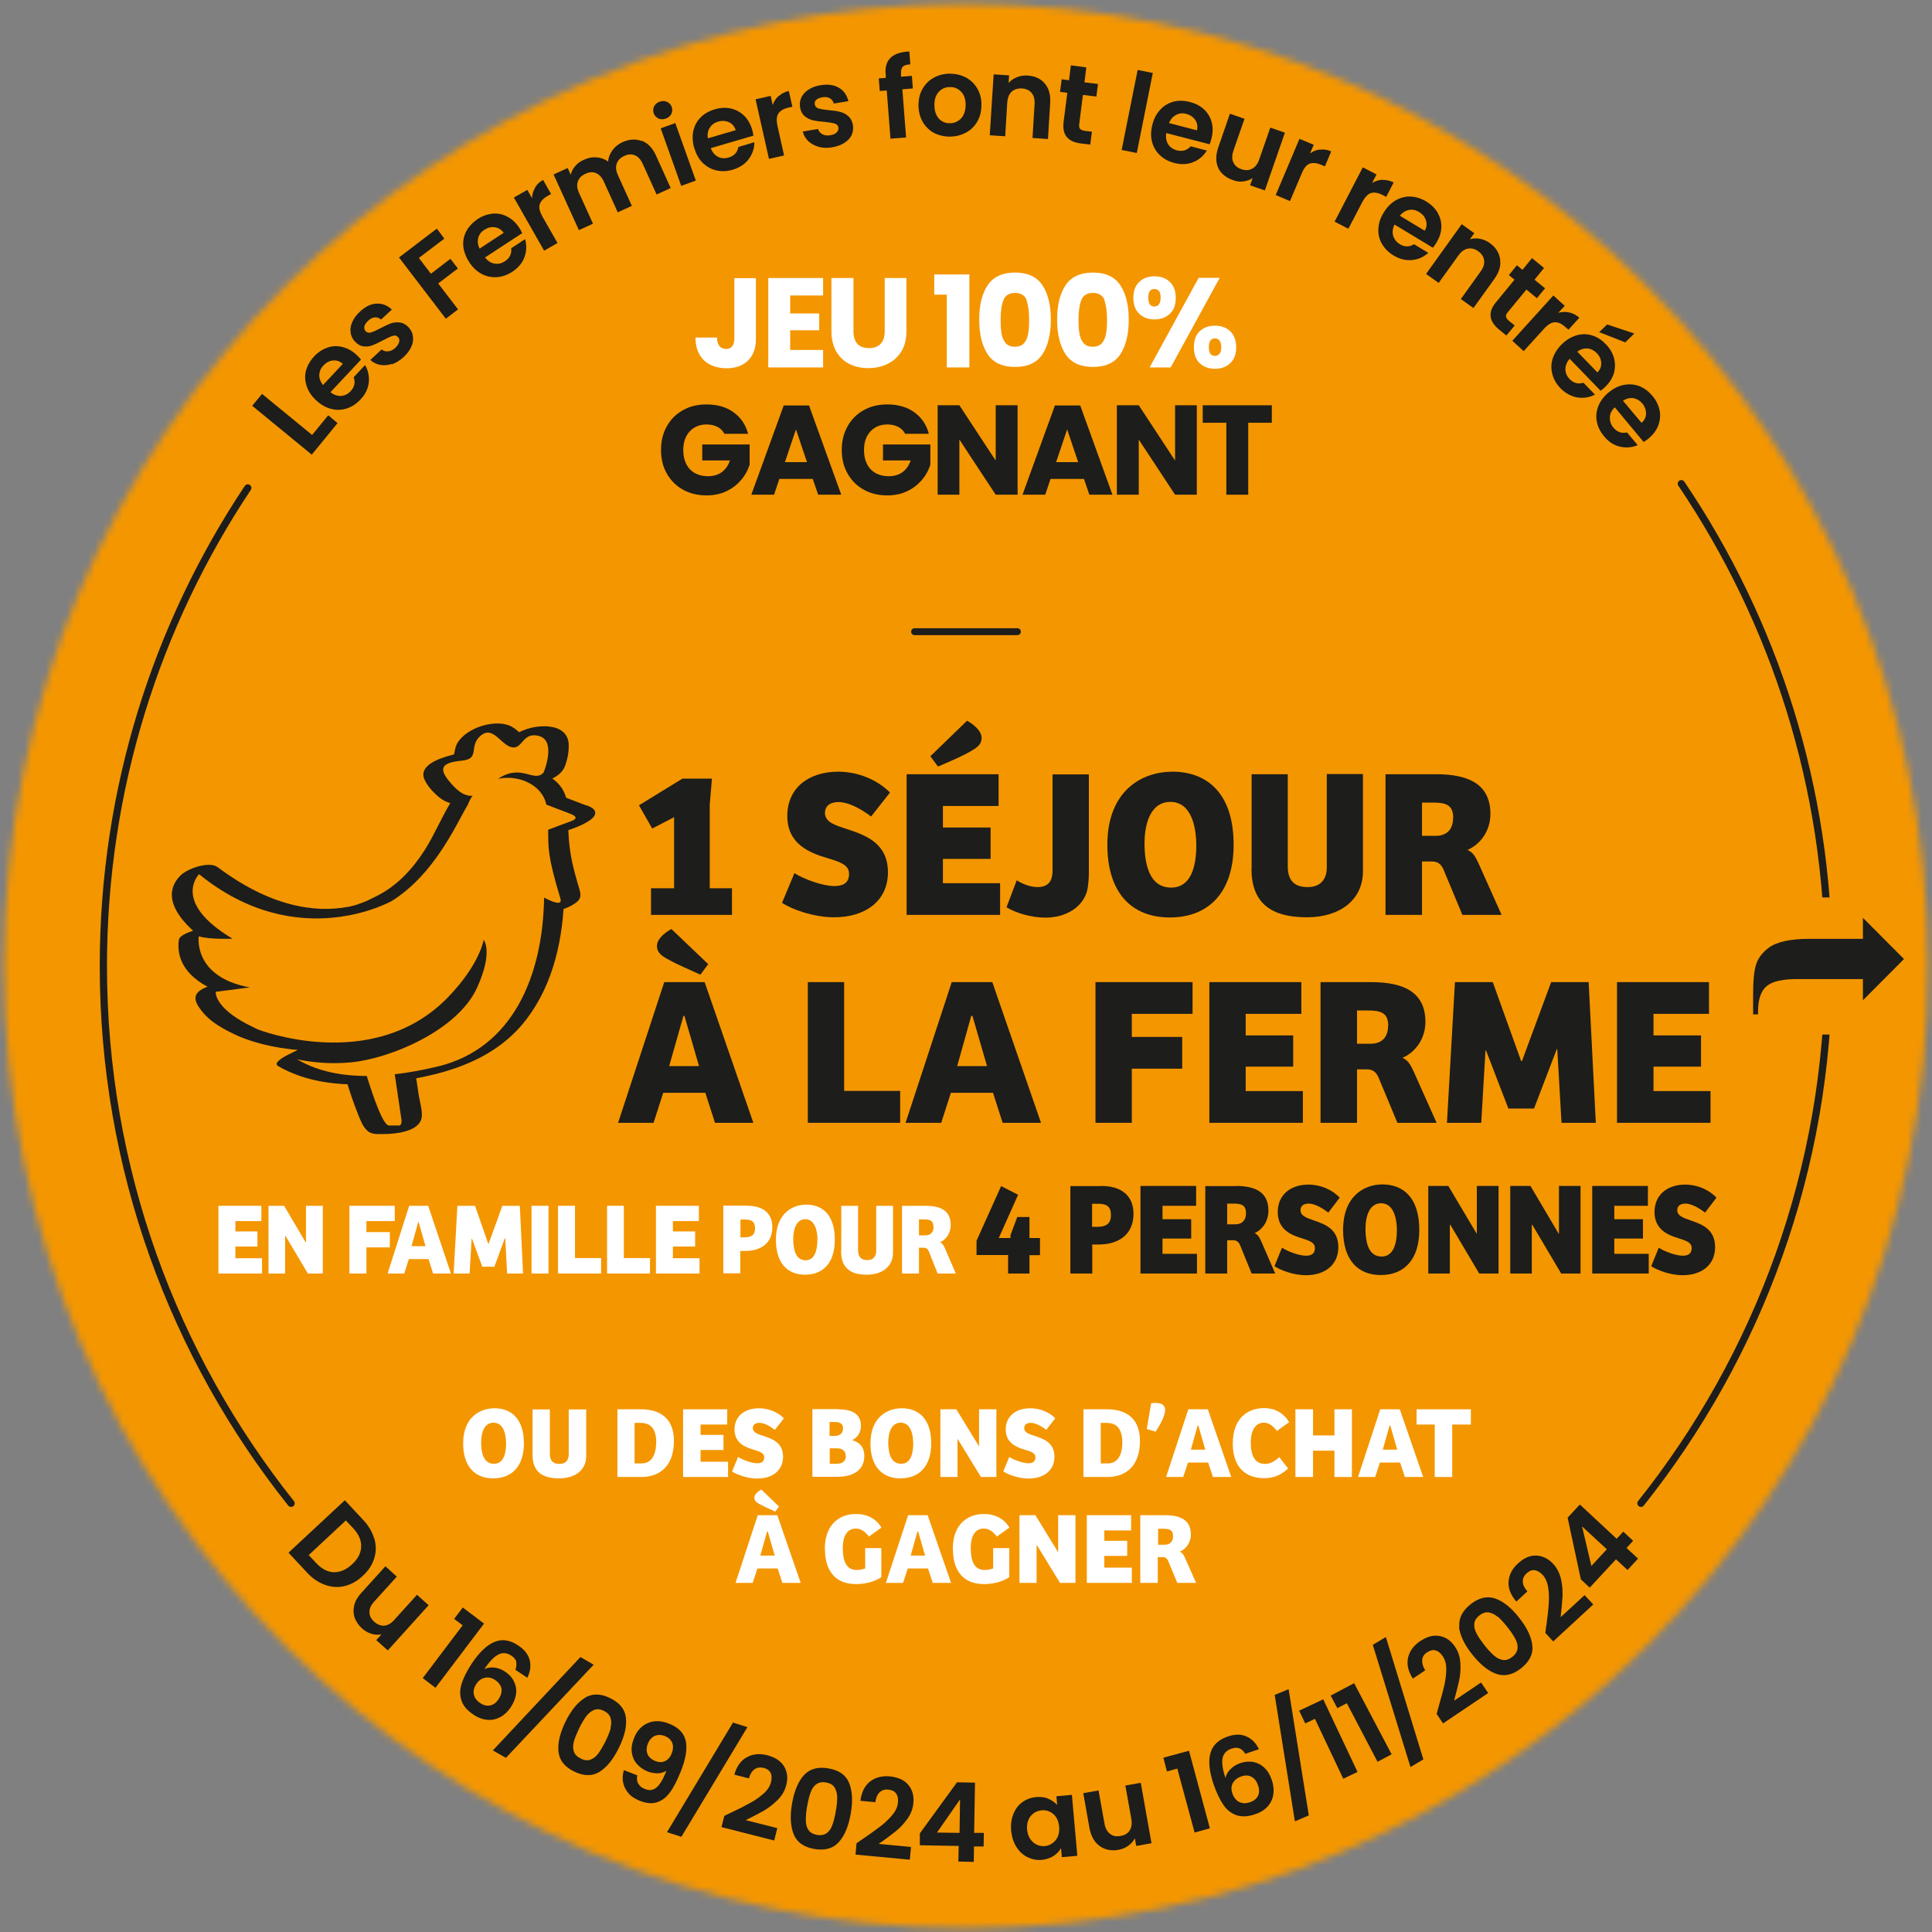 <svg width="275" height="275" viewBox="0 0 275 275" fill="none" xmlns="http://www.w3.org/2000/svg">
<rect x="0" y="0" width="275" height="275" fill="#808080" stroke="none"/>
<g clip-path="url(#clip0_40_11)">
<mask id="mask0_40_11" style="mask-type:luminance" maskUnits="userSpaceOnUse" x="0" y="0" width="275" height="275">
<path d="M137.5 274.443C213.132 274.443 274.443 213.132 274.443 137.5C274.443 61.868 213.132 0.557 137.5 0.557C61.868 0.557 0.557 61.868 0.557 137.5C0.557 213.132 61.868 274.443 137.5 274.443Z" fill="white"/>
</mask>
<g mask="url(#mask0_40_11)">
<mask id="mask1_40_11" style="mask-type:luminance" maskUnits="userSpaceOnUse" x="-14" y="-14" width="303" height="303">
<path d="M-13.14 136.727V138.297C-12.705 221.13 54.571 288.164 137.5 288.164C220.429 288.164 288.14 220.719 288.14 137.524C288.14 54.329 220.695 -13.14 137.5 -13.14C54.305 -13.14 -12.705 53.894 -13.14 136.727Z" fill="white"/>
</mask>
<g mask="url(#mask1_40_11)">
<path d="M288.14 137.5C288.14 220.695 220.695 288.14 137.5 288.14C54.305 288.14 -13.14 220.695 -13.14 137.5C-13.14 54.305 54.305 -13.14 137.5 -13.14C220.695 -13.14 288.14 54.305 288.14 137.5Z" fill="#F49600"/>
<path d="M53.29 219.028C53.556 219.97 53.556 220.912 53.266 221.83C52.976 222.748 52.445 223.57 51.623 224.318C50.826 225.067 49.956 225.55 49.014 225.768C48.096 225.985 47.154 225.913 46.236 225.575C45.318 225.236 44.449 224.657 43.676 223.811L41.067 221.009L49.087 213.545L51.696 216.347C52.493 217.192 53 218.086 53.266 219.028M47.517 223.787C48.41 223.811 49.256 223.449 50.101 222.676C50.947 221.903 51.382 221.057 51.406 220.164C51.454 219.27 51.068 218.4 50.295 217.555L49.232 216.419L43.941 221.347L45.004 222.483C45.802 223.328 46.623 223.763 47.517 223.787Z" fill="#1D1D1B"/>
<path d="M61.02 228.473L55.198 234.923L53.556 233.45L54.305 232.628C53.846 232.725 53.362 232.701 52.879 232.556C52.396 232.411 51.962 232.169 51.551 231.807C51.044 231.348 50.705 230.841 50.488 230.285C50.295 229.73 50.27 229.126 50.415 228.522C50.56 227.894 50.899 227.314 51.43 226.734L54.86 222.942L56.479 224.415L53.266 227.966C52.807 228.473 52.565 228.981 52.59 229.488C52.59 229.995 52.831 230.454 53.266 230.841C53.725 231.251 54.208 231.421 54.691 231.396C55.198 231.348 55.682 231.082 56.141 230.551L59.353 227L60.996 228.473H61.02Z" fill="#1D1D1B"/>
<path d="M64.644 230.43L65.876 228.812L68.895 231.107L61.986 240.238L60.175 238.861L65.852 231.348L64.644 230.43Z" fill="#1D1D1B"/>
<path d="M73.509 236.542C73.413 236.228 73.171 235.914 72.76 235.648C72.157 235.261 71.553 235.189 70.949 235.503C70.345 235.793 69.668 236.493 68.944 237.58C69.379 237.363 69.862 237.315 70.393 237.363C70.925 237.436 71.432 237.629 71.891 237.943C72.471 238.329 72.881 238.764 73.147 239.32C73.413 239.851 73.534 240.431 73.461 241.059C73.389 241.687 73.147 242.315 72.712 242.992C72.302 243.62 71.818 244.079 71.239 244.393C70.659 244.707 70.055 244.852 69.403 244.803C68.751 244.755 68.074 244.513 67.422 244.079C66.504 243.475 65.924 242.798 65.683 242.049C65.441 241.301 65.441 240.503 65.707 239.658C65.972 238.812 66.456 237.846 67.156 236.783C68.219 235.189 69.282 234.174 70.369 233.715C71.456 233.256 72.591 233.426 73.775 234.223C74.693 234.827 75.225 235.551 75.418 236.373C75.587 237.218 75.466 238.015 75.055 238.812L73.364 237.677C73.509 237.242 73.558 236.88 73.461 236.542M69.065 238.812C68.581 238.885 68.147 239.175 67.808 239.682C67.47 240.189 67.35 240.697 67.446 241.18C67.543 241.663 67.857 242.098 68.388 242.436C68.847 242.75 69.33 242.847 69.789 242.75C70.248 242.653 70.659 242.339 70.973 241.856C71.311 241.349 71.432 240.866 71.384 240.383C71.311 239.924 71.021 239.513 70.514 239.151C70.055 238.837 69.572 238.716 69.089 238.788" fill="#1D1D1B"/>
<path d="M84.5 236.952L72.011 250.214L70.151 249.151L82.616 235.865L84.5 236.952Z" fill="#1D1D1B"/>
<path d="M83.244 241.663C84.283 241.035 85.491 241.035 86.844 241.711C88.196 242.363 88.969 243.305 89.09 244.513C89.235 245.721 88.897 247.146 88.1 248.765C87.302 250.407 86.385 251.543 85.346 252.195C84.307 252.847 83.099 252.823 81.746 252.171C80.37 251.495 79.621 250.577 79.5 249.345C79.355 248.137 79.693 246.712 80.49 245.069C81.288 243.45 82.206 242.315 83.244 241.687M86.892 245.987C87.037 245.48 87.037 244.996 86.916 244.562C86.795 244.127 86.481 243.789 85.95 243.523C85.418 243.257 84.959 243.233 84.549 243.402C84.138 243.571 83.776 243.861 83.438 244.296C83.124 244.731 82.785 245.286 82.447 245.987C82.109 246.712 81.843 247.315 81.698 247.847C81.553 248.378 81.529 248.837 81.674 249.272C81.795 249.707 82.133 250.045 82.665 250.311C83.196 250.577 83.655 250.625 84.09 250.456C84.5 250.287 84.887 249.997 85.201 249.538C85.515 249.103 85.853 248.523 86.216 247.799C86.554 247.098 86.795 246.494 86.94 245.963" fill="#1D1D1B"/>
<path d="M90.854 253.886C91.047 254.224 91.361 254.49 91.844 254.659C92.448 254.901 92.98 254.828 93.463 254.418C93.922 254.031 94.405 253.234 94.864 252.05C94.525 252.268 94.115 252.388 93.632 252.413C93.173 252.413 92.69 252.34 92.231 252.171C91.603 251.929 91.095 251.567 90.685 251.108C90.274 250.649 90.032 250.118 89.936 249.49C89.839 248.862 89.936 248.185 90.226 247.46C90.636 246.373 91.313 245.649 92.207 245.262C93.1 244.876 94.115 244.9 95.202 245.335C96.579 245.866 97.376 246.712 97.618 247.823C97.835 248.934 97.618 250.383 96.893 252.171C96.385 253.427 95.878 254.442 95.347 255.142C94.815 255.867 94.187 256.326 93.487 256.543C92.786 256.761 91.989 256.688 91.071 256.326C90.346 256.036 89.791 255.674 89.404 255.191C89.018 254.707 88.776 254.2 88.68 253.645C88.583 253.089 88.631 252.533 88.8 251.954L90.709 252.702C90.612 253.161 90.66 253.548 90.854 253.91M94.67 250.673C95.081 250.48 95.395 250.118 95.612 249.586C95.83 249.006 95.854 248.499 95.685 248.064C95.492 247.63 95.154 247.316 94.622 247.098C94.091 246.905 93.608 246.905 93.173 247.098C92.738 247.316 92.424 247.678 92.207 248.209C92.013 248.717 91.989 249.2 92.158 249.659C92.327 250.094 92.714 250.432 93.293 250.673C93.801 250.867 94.26 250.867 94.67 250.673Z" fill="#1D1D1B"/>
<path d="M106.386 245.842L96.989 261.447L94.936 260.795L104.333 245.19L106.386 245.842Z" fill="#1D1D1B"/>
<path d="M103.995 258.041C105.179 257.485 106.121 257.002 106.845 256.592C107.57 256.205 108.174 255.746 108.73 255.263C109.261 254.78 109.599 254.248 109.744 253.669C109.865 253.161 109.865 252.702 109.696 252.364C109.527 252.002 109.189 251.76 108.681 251.64C108.174 251.519 107.739 251.591 107.377 251.857C107.014 252.123 106.749 252.557 106.604 253.137L104.526 252.606C104.865 251.398 105.468 250.577 106.314 250.118C107.159 249.659 108.101 249.562 109.164 249.828C110.324 250.118 111.121 250.649 111.604 251.422C112.063 252.195 112.184 253.089 111.918 254.079C111.725 254.876 111.314 255.577 110.71 256.181C110.106 256.785 109.454 257.292 108.778 257.703C108.101 258.089 107.208 258.548 106.145 259.08L110.638 260.215L110.203 261.979L102.69 260.07L103.101 258.476L104.067 257.993L103.995 258.041Z" fill="#1D1D1B"/>
<path d="M114.431 252.678C115.252 251.784 116.411 251.446 117.909 251.712C119.407 251.954 120.397 252.654 120.856 253.765C121.315 254.901 121.412 256.35 121.098 258.138C120.784 259.925 120.228 261.278 119.407 262.196C118.585 263.114 117.426 263.428 115.928 263.186C114.431 262.921 113.44 262.244 112.981 261.109C112.522 259.974 112.426 258.5 112.74 256.712C113.054 254.925 113.609 253.596 114.431 252.678ZM119.165 255.819C119.165 255.287 119.02 254.828 118.803 254.442C118.561 254.055 118.151 253.814 117.571 253.717C116.991 253.62 116.532 253.717 116.17 253.983C115.807 254.248 115.542 254.659 115.373 255.166C115.179 255.674 115.034 256.302 114.889 257.075C114.745 257.848 114.696 258.524 114.696 259.08C114.696 259.635 114.817 260.094 115.059 260.457C115.3 260.843 115.711 261.061 116.291 261.181C116.87 261.278 117.329 261.181 117.692 260.916C118.054 260.65 118.32 260.239 118.489 259.732C118.682 259.225 118.827 258.572 118.972 257.775C119.117 257.002 119.165 256.35 119.165 255.819Z" fill="#1D1D1B"/>
<path d="M122.837 261.737C123.924 260.988 124.769 260.384 125.422 259.877C126.074 259.37 126.605 258.838 127.064 258.283C127.523 257.727 127.765 257.147 127.813 256.567C127.861 256.036 127.789 255.601 127.547 255.287C127.33 254.973 126.943 254.78 126.436 254.732C125.905 254.683 125.494 254.828 125.18 255.142C124.866 255.456 124.673 255.915 124.6 256.519L122.474 256.326C122.619 255.07 123.103 254.176 123.851 253.572C124.624 252.992 125.542 252.751 126.629 252.847C127.813 252.968 128.707 253.355 129.287 254.055C129.866 254.756 130.108 255.601 130.011 256.64C129.939 257.461 129.649 258.21 129.142 258.911C128.634 259.611 128.079 260.215 127.451 260.698C126.847 261.181 126.05 261.785 125.059 262.462L129.673 262.896L129.504 264.708L121.774 263.984L121.919 262.365L122.789 261.761L122.837 261.737Z" fill="#1D1D1B"/>
<path d="M130.929 262.703V260.964L136.219 253.693L138.78 253.741L138.659 260.891H140.036L140.012 262.824H138.635L138.611 265.022L136.413 264.974L136.461 262.751L130.953 262.655L130.929 262.703ZM136.678 256.084L133.369 260.843L136.582 260.891L136.654 256.084H136.678Z" fill="#1D1D1B"/>
<path d="M144.239 258.21C144.529 257.51 144.94 256.93 145.52 256.519C146.075 256.108 146.728 255.867 147.476 255.794C148.129 255.746 148.708 255.794 149.216 256.036C149.723 256.253 150.134 256.543 150.472 256.906L150.375 255.674L152.573 255.48L153.346 264.153L151.148 264.346L151.027 263.065C150.786 263.5 150.424 263.863 149.965 264.177C149.481 264.491 148.926 264.66 148.298 264.732C147.573 264.805 146.897 264.66 146.244 264.346C145.616 264.032 145.085 263.549 144.674 262.896C144.264 262.244 144.022 261.471 143.925 260.602C143.853 259.732 143.95 258.935 144.239 258.234M150.327 258.669C150.085 258.307 149.771 258.041 149.409 257.872C149.047 257.703 148.636 257.63 148.249 257.679C147.839 257.727 147.476 257.848 147.138 258.089C146.824 258.307 146.558 258.645 146.389 259.031C146.22 259.442 146.148 259.901 146.196 260.408C146.244 260.94 146.389 261.375 146.631 261.737C146.873 262.099 147.187 262.389 147.549 262.558C147.911 262.727 148.298 262.8 148.684 262.776C149.095 262.751 149.457 262.607 149.795 262.365C150.134 262.123 150.399 261.809 150.568 261.423C150.738 261.012 150.81 260.553 150.762 260.022C150.713 259.49 150.568 259.031 150.327 258.669Z" fill="#1D1D1B"/>
<path d="M162.381 253.789L163.903 262.365L161.729 262.751L161.535 261.664C161.318 262.075 161.004 262.437 160.593 262.727C160.183 263.017 159.724 263.21 159.192 263.307C158.516 263.428 157.912 263.38 157.332 263.186C156.777 262.993 156.294 262.655 155.883 262.148C155.496 261.64 155.231 261.012 155.086 260.263L154.192 255.239L156.366 254.852L157.211 259.563C157.332 260.239 157.598 260.722 158.009 261.036C158.419 261.35 158.902 261.447 159.506 261.326C160.11 261.23 160.545 260.964 160.811 260.529C161.077 260.094 161.149 259.539 161.028 258.862L160.183 254.152L162.357 253.765L162.381 253.789Z" fill="#1D1D1B"/>
<path d="M166.101 252.147L165.594 250.19L169.241 249.2L172.213 260.239L170.039 260.843L167.575 251.736L166.101 252.147Z" fill="#1D1D1B"/>
<path d="M176.416 248.861C176.102 248.741 175.715 248.741 175.256 248.91C174.58 249.151 174.169 249.586 174.024 250.238C173.879 250.891 174.024 251.857 174.435 253.089C174.532 252.606 174.773 252.171 175.16 251.809C175.546 251.422 176.005 251.156 176.537 250.963C177.189 250.746 177.793 250.697 178.397 250.794C178.977 250.915 179.508 251.18 179.967 251.615C180.426 252.05 180.788 252.63 181.03 253.379C181.271 254.079 181.344 254.756 181.247 255.408C181.151 256.06 180.885 256.616 180.45 257.123C180.015 257.606 179.411 257.993 178.662 258.234C177.624 258.597 176.754 258.621 176.005 258.379C175.256 258.113 174.628 257.63 174.121 256.881C173.614 256.133 173.155 255.166 172.744 253.983C172.14 252.171 171.971 250.697 172.285 249.562C172.599 248.427 173.421 247.629 174.773 247.171C175.812 246.808 176.73 246.832 177.479 247.195C178.252 247.557 178.807 248.161 179.194 248.982L177.261 249.634C177.02 249.248 176.754 249.006 176.44 248.861M175.498 253.765C175.256 254.2 175.208 254.707 175.426 255.287C175.619 255.867 175.957 256.278 176.392 256.495C176.851 256.712 177.358 256.736 177.962 256.519C178.493 256.326 178.856 256.036 179.073 255.601C179.266 255.166 179.266 254.683 179.073 254.128C178.88 253.548 178.566 253.137 178.155 252.92C177.745 252.678 177.237 252.654 176.657 252.871C176.126 253.041 175.74 253.355 175.498 253.789" fill="#1D1D1B"/>
<path d="M183.421 240.431L186.296 258.403L184.315 259.249L181.44 241.252L183.421 240.431Z" fill="#1D1D1B"/>
<path d="M185.789 245.31L184.919 243.499L188.349 241.88L193.229 252.219L191.2 253.185L187.166 244.658L185.789 245.31Z" fill="#1D1D1B"/>
<path d="M190.354 243.136L189.412 241.349L192.746 239.585L198.084 249.707L196.079 250.77L191.707 242.436L190.354 243.136Z" fill="#1D1D1B"/>
<path d="M197.263 233.015L202.601 250.432L200.766 251.519L195.403 234.126L197.263 233.015Z" fill="#1D1D1B"/>
<path d="M204.776 242.919C205.138 241.663 205.404 240.648 205.597 239.851C205.766 239.054 205.863 238.281 205.863 237.556C205.863 236.832 205.693 236.228 205.355 235.745C205.065 235.31 204.727 235.02 204.341 234.923C203.954 234.802 203.568 234.923 203.133 235.189C202.698 235.479 202.456 235.841 202.432 236.3C202.408 236.759 202.529 237.242 202.867 237.75L201.104 238.933C200.427 237.87 200.21 236.88 200.427 235.938C200.645 234.996 201.225 234.223 202.118 233.619C203.109 232.942 204.051 232.701 204.92 232.87C205.814 233.039 206.539 233.546 207.119 234.416C207.578 235.092 207.819 235.865 207.868 236.735C207.916 237.605 207.868 238.402 207.698 239.175C207.529 239.948 207.288 240.914 206.974 242.074L210.815 239.489L211.829 240.986L205.404 245.31L204.486 243.958L204.776 242.919Z" fill="#1D1D1B"/>
<path d="M207.723 231.59C207.602 230.382 208.133 229.295 209.317 228.353C210.501 227.41 211.684 227.145 212.82 227.531C213.955 227.918 215.115 228.836 216.226 230.261C217.361 231.686 217.989 233.015 218.11 234.223C218.255 235.43 217.699 236.517 216.516 237.46C215.332 238.402 214.148 238.667 212.989 238.257C211.829 237.846 210.694 236.928 209.559 235.503C208.423 234.078 207.819 232.773 207.674 231.565M213.206 230.164C212.795 229.802 212.385 229.609 211.926 229.512C211.491 229.44 211.032 229.585 210.573 229.947C210.114 230.309 209.873 230.72 209.848 231.155C209.824 231.614 209.921 232.073 210.187 232.532C210.428 233.015 210.815 233.546 211.274 234.15C211.757 234.778 212.216 235.261 212.626 235.624C213.037 235.986 213.448 236.203 213.907 236.276C214.341 236.348 214.8 236.203 215.259 235.841C215.718 235.479 215.96 235.068 216.008 234.633C216.057 234.198 215.936 233.715 215.67 233.232C215.404 232.749 215.042 232.193 214.535 231.565C214.052 230.961 213.617 230.478 213.206 230.116" fill="#1D1D1B"/>
<path d="M220.115 231.348C220.284 230.044 220.405 229.005 220.453 228.184C220.502 227.362 220.478 226.589 220.357 225.889C220.236 225.164 219.97 224.608 219.584 224.174C219.221 223.787 218.835 223.57 218.448 223.497C218.062 223.449 217.675 223.594 217.289 223.956C216.902 224.318 216.733 224.705 216.757 225.164C216.782 225.623 216.999 226.058 217.41 226.517L215.839 227.966C215.018 227.024 214.656 226.058 214.728 225.116C214.801 224.149 215.236 223.304 216.033 222.579C216.902 221.758 217.796 221.371 218.69 221.42C219.584 221.468 220.381 221.854 221.081 222.603C221.637 223.207 221.999 223.932 222.193 224.777C222.386 225.623 222.434 226.444 222.41 227.217C222.362 228.014 222.265 229.005 222.144 230.188L225.55 227.048L226.782 228.377L221.081 233.643L219.97 232.435L220.091 231.372L220.115 231.348Z" fill="#1D1D1B"/>
<path d="M226.275 225.985L225.019 224.802L223.135 216.033L224.874 214.149L230.116 219.028L231.058 218.014L232.459 219.318L231.517 220.333L233.16 221.854L231.662 223.473L230.019 221.951L226.275 225.985ZM225.188 217.265L226.517 222.893L228.715 220.526L225.188 217.265Z" fill="#1D1D1B"/>
<path d="M44.425 61.914L46.72 59.112L48.048 60.223L44.376 64.716L35.898 57.759L37.298 56.069L44.425 61.914Z" fill="#1D1D1B"/>
<path d="M51.382 51.189L47.034 55.827C47.517 56.213 48.048 56.383 48.556 56.358C49.087 56.31 49.522 56.093 49.908 55.682C50.464 55.078 50.609 54.426 50.343 53.701L51.962 51.962C52.397 52.711 52.59 53.532 52.493 54.426C52.397 55.32 52.01 56.141 51.285 56.89C50.706 57.494 50.053 57.928 49.329 58.146C48.604 58.388 47.879 58.388 47.106 58.194C46.357 58.001 45.657 57.59 45.005 56.986C44.352 56.383 43.894 55.706 43.652 54.957C43.41 54.233 43.362 53.484 43.555 52.759C43.748 52.034 44.135 51.358 44.715 50.73C45.27 50.126 45.923 49.715 46.623 49.474C47.324 49.232 48.048 49.208 48.773 49.401C49.498 49.594 50.174 49.957 50.778 50.537C51.02 50.754 51.213 50.971 51.358 51.165M48.797 51.793C48.387 51.406 47.903 51.261 47.396 51.31C46.889 51.358 46.43 51.599 46.019 52.034C45.657 52.421 45.464 52.88 45.44 53.387C45.44 53.87 45.609 54.353 45.971 54.812L48.797 51.793Z" fill="#1D1D1B"/>
<path d="M55.802 51.793C55.223 51.986 54.643 52.034 54.111 51.938C53.58 51.841 53.097 51.599 52.71 51.237L54.329 49.739C54.594 49.957 54.884 50.053 55.247 50.005C55.609 49.981 55.947 49.812 56.261 49.522C56.575 49.232 56.744 48.942 56.817 48.677C56.889 48.387 56.817 48.145 56.648 47.976C56.455 47.759 56.213 47.71 55.899 47.807C55.585 47.904 55.15 48.097 54.57 48.411C53.991 48.725 53.483 48.967 53.073 49.136C52.662 49.305 52.227 49.353 51.768 49.305C51.309 49.256 50.899 49.015 50.488 48.58C50.174 48.218 49.956 47.807 49.908 47.324C49.836 46.841 49.908 46.333 50.15 45.826C50.367 45.295 50.754 44.812 51.261 44.328C52.034 43.628 52.807 43.241 53.604 43.217C54.401 43.169 55.126 43.459 55.778 44.063L54.232 45.488C53.966 45.246 53.677 45.15 53.362 45.174C53.024 45.198 52.71 45.367 52.396 45.657C52.106 45.923 51.937 46.188 51.865 46.454C51.816 46.696 51.865 46.937 52.034 47.131C52.227 47.348 52.493 47.42 52.807 47.324C53.121 47.227 53.556 47.034 54.111 46.744C54.691 46.43 55.174 46.213 55.585 46.044C55.996 45.899 56.43 45.85 56.889 45.899C57.348 45.947 57.783 46.188 58.17 46.599C58.508 46.962 58.725 47.396 58.774 47.879C58.846 48.363 58.774 48.87 58.532 49.377C58.315 49.884 57.928 50.392 57.421 50.851C56.889 51.334 56.334 51.672 55.754 51.865" fill="#1D1D1B"/>
<path d="M62.18 32.54L63.243 33.965L59.619 36.719L61.334 38.966L64.112 36.84L65.175 38.217L62.373 40.343L65.199 44.038L63.46 45.367L56.793 36.647L62.18 32.54Z" fill="#1D1D1B"/>
<path d="M74.355 33.168L69.04 36.647C69.427 37.154 69.886 37.444 70.393 37.516C70.924 37.613 71.408 37.492 71.891 37.178C72.567 36.719 72.857 36.115 72.76 35.342L74.741 34.038C74.983 34.883 74.959 35.729 74.669 36.55C74.379 37.395 73.799 38.096 72.93 38.676C72.229 39.135 71.504 39.401 70.731 39.449C69.982 39.497 69.258 39.352 68.557 38.99C67.881 38.627 67.277 38.072 66.794 37.323C66.311 36.574 66.021 35.801 65.948 35.052C65.876 34.303 66.021 33.555 66.383 32.902C66.745 32.226 67.277 31.67 67.977 31.187C68.678 30.728 69.379 30.487 70.127 30.414C70.876 30.342 71.577 30.487 72.229 30.849C72.881 31.187 73.461 31.719 73.92 32.443C74.089 32.709 74.234 32.951 74.331 33.192M71.698 33.144C71.383 32.685 70.949 32.419 70.441 32.347C69.91 32.274 69.427 32.395 68.944 32.709C68.485 32.999 68.195 33.386 68.074 33.869C67.953 34.352 68.002 34.859 68.267 35.391L71.722 33.12L71.698 33.144Z" fill="#1D1D1B"/>
<path d="M76.142 26.718C76.408 26.259 76.795 25.897 77.302 25.607L78.437 27.612L77.93 27.902C77.326 28.24 76.964 28.651 76.819 29.086C76.674 29.545 76.819 30.124 77.205 30.825L79.355 34.593L77.447 35.68L73.147 28.119L75.055 27.032L75.732 28.216C75.732 27.685 75.901 27.177 76.166 26.718" fill="#1D1D1B"/>
<path d="M91.337 20.027C92.206 20.365 92.883 21.042 93.366 22.129L95.467 26.767L93.462 27.685L91.481 23.312C91.192 22.684 90.829 22.298 90.37 22.104C89.911 21.911 89.404 21.935 88.848 22.201C88.317 22.443 87.955 22.805 87.785 23.288C87.616 23.771 87.665 24.303 87.955 24.931L89.936 29.303L87.93 30.221L85.95 25.849C85.66 25.221 85.297 24.834 84.838 24.641C84.379 24.448 83.872 24.472 83.341 24.738C82.785 24.979 82.423 25.341 82.254 25.825C82.085 26.308 82.133 26.839 82.423 27.467L84.404 31.84L82.399 32.758L78.799 24.834L80.804 23.916L81.239 24.882C81.336 24.424 81.553 24.013 81.867 23.651C82.181 23.264 82.592 22.974 83.075 22.757C83.703 22.467 84.307 22.346 84.911 22.394C85.515 22.443 86.07 22.636 86.554 22.998C86.602 22.419 86.819 21.887 87.182 21.38C87.544 20.872 88.027 20.51 88.583 20.244C89.549 19.81 90.467 19.737 91.337 20.075" fill="#1D1D1B"/>
<path d="M93.728 16.863C93.414 16.718 93.173 16.476 93.052 16.138C92.931 15.8 92.955 15.461 93.1 15.147C93.269 14.833 93.511 14.616 93.897 14.471C94.26 14.35 94.598 14.35 94.936 14.495C95.274 14.64 95.492 14.882 95.612 15.22C95.733 15.558 95.709 15.896 95.564 16.21C95.395 16.524 95.154 16.742 94.767 16.887C94.405 17.007 94.067 17.007 93.728 16.887M96.12 17.515L99.043 25.704L96.965 26.453L94.042 18.264L96.12 17.515Z" fill="#1D1D1B"/>
<path d="M107.256 19.302L101.169 21.09C101.386 21.67 101.748 22.08 102.207 22.322C102.666 22.563 103.174 22.587 103.729 22.418C104.502 22.177 104.961 21.694 105.106 20.921L107.377 20.244C107.377 21.114 107.111 21.911 106.58 22.636C106.048 23.361 105.275 23.868 104.285 24.158C103.488 24.399 102.715 24.423 101.966 24.254C101.217 24.085 100.589 23.723 100.033 23.192C99.478 22.66 99.091 21.935 98.825 21.09C98.56 20.22 98.535 19.423 98.68 18.65C98.85 17.901 99.188 17.249 99.719 16.718C100.251 16.186 100.927 15.8 101.748 15.558C102.545 15.316 103.294 15.292 104.019 15.437C104.744 15.606 105.372 15.944 105.903 16.452C106.435 16.983 106.821 17.636 107.063 18.457C107.159 18.747 107.208 19.037 107.232 19.278M104.72 18.529C104.55 17.998 104.236 17.611 103.753 17.394C103.27 17.177 102.763 17.152 102.207 17.321C101.676 17.466 101.289 17.756 101.024 18.191C100.758 18.602 100.661 19.109 100.758 19.689L104.72 18.529Z" fill="#1D1D1B"/>
<path d="M110.855 13.674C111.242 13.311 111.725 13.07 112.281 12.949L112.788 15.196L112.232 15.316C111.556 15.461 111.073 15.751 110.807 16.138C110.541 16.524 110.493 17.128 110.662 17.901L111.604 22.129L109.454 22.612L107.546 14.133L109.696 13.65L109.986 14.954C110.155 14.447 110.445 14.012 110.831 13.65" fill="#1D1D1B"/>
<path d="M116.532 20.897C115.928 20.727 115.445 20.462 115.034 20.075C114.648 19.689 114.382 19.23 114.261 18.723L116.435 18.36C116.532 18.674 116.749 18.94 117.063 19.109C117.377 19.278 117.764 19.326 118.175 19.254C118.585 19.181 118.899 19.061 119.093 18.843C119.286 18.65 119.382 18.409 119.334 18.143C119.286 17.853 119.117 17.684 118.803 17.587C118.489 17.491 118.03 17.418 117.377 17.346C116.701 17.297 116.17 17.225 115.735 17.128C115.3 17.032 114.913 16.838 114.551 16.549C114.213 16.259 113.971 15.824 113.875 15.244C113.802 14.761 113.875 14.302 114.068 13.867C114.285 13.432 114.624 13.046 115.083 12.756C115.566 12.442 116.145 12.224 116.822 12.128C117.836 11.959 118.706 12.079 119.407 12.49C120.107 12.901 120.542 13.529 120.759 14.399L118.682 14.737C118.585 14.399 118.416 14.157 118.126 13.988C117.836 13.819 117.498 13.771 117.063 13.843C116.677 13.915 116.387 14.036 116.194 14.205C116.001 14.374 115.928 14.592 115.976 14.857C116.025 15.147 116.194 15.341 116.508 15.437C116.822 15.534 117.305 15.606 117.933 15.679C118.585 15.727 119.117 15.8 119.552 15.92C119.986 16.017 120.373 16.21 120.735 16.524C121.073 16.814 121.315 17.249 121.412 17.829C121.484 18.336 121.412 18.795 121.218 19.23C121.001 19.665 120.663 20.027 120.18 20.341C119.696 20.655 119.117 20.848 118.44 20.969C117.74 21.09 117.088 21.066 116.484 20.897" fill="#1D1D1B"/>
<path d="M129.963 12.587L128.441 12.708L128.973 19.568L126.75 19.737L126.219 12.877L125.228 12.949L125.083 11.162L126.074 11.089V10.654C125.953 9.591 126.195 8.794 126.75 8.239C127.306 7.683 128.2 7.393 129.432 7.321L129.577 9.157C129.045 9.181 128.683 9.302 128.49 9.519C128.296 9.712 128.224 10.075 128.248 10.558V10.92L129.794 10.799L129.939 12.611L129.963 12.587Z" fill="#1D1D1B"/>
<path d="M132.982 18.94C132.306 18.578 131.775 18.07 131.364 17.394C130.977 16.718 130.76 15.944 130.736 15.051C130.736 14.157 130.905 13.36 131.291 12.683C131.678 12.007 132.209 11.451 132.862 11.089C133.538 10.703 134.287 10.509 135.132 10.485C135.978 10.485 136.727 10.654 137.427 10.992C138.104 11.355 138.659 11.862 139.07 12.539C139.48 13.215 139.698 13.988 139.698 14.882C139.698 15.775 139.529 16.549 139.142 17.249C138.756 17.925 138.224 18.481 137.548 18.843C136.872 19.23 136.099 19.423 135.253 19.447C134.408 19.447 133.659 19.278 132.982 18.94ZM136.34 17.225C136.678 17.032 136.968 16.742 137.161 16.331C137.355 15.92 137.451 15.461 137.451 14.906C137.451 14.085 137.21 13.456 136.775 13.022C136.34 12.587 135.809 12.369 135.181 12.393C134.553 12.393 134.021 12.635 133.61 13.094C133.2 13.553 132.982 14.181 133.007 15.002C133.007 15.824 133.248 16.452 133.659 16.911C134.094 17.346 134.601 17.563 135.229 17.539C135.615 17.539 136.002 17.442 136.34 17.225Z" fill="#1D1D1B"/>
<path d="M148.709 11.886C149.312 12.587 149.554 13.505 149.482 14.688L149.168 19.785L146.969 19.64L147.259 14.857C147.307 14.157 147.163 13.626 146.849 13.239C146.534 12.852 146.075 12.635 145.472 12.587C144.868 12.563 144.385 12.708 143.998 13.046C143.636 13.408 143.418 13.915 143.37 14.616L143.08 19.399L140.882 19.254L141.437 10.582L143.636 10.727L143.563 11.814C143.877 11.451 144.264 11.186 144.747 10.992C145.206 10.799 145.713 10.727 146.269 10.751C147.307 10.823 148.129 11.186 148.709 11.886Z" fill="#1D1D1B"/>
<path d="M154.143 13.505L153.612 17.684C153.588 17.974 153.612 18.191 153.733 18.336C153.854 18.481 154.095 18.578 154.409 18.626L155.424 18.747L155.182 20.583L153.805 20.413C151.969 20.172 151.172 19.157 151.39 17.37L151.921 13.215L150.882 13.07L151.124 11.282L152.163 11.427L152.428 9.302L154.627 9.591L154.361 11.717L156.293 11.959L156.052 13.746L154.119 13.505H154.143Z" fill="#1D1D1B"/>
<path d="M161.934 9.955L159.655 21.349L161.811 21.78L164.09 10.386L161.934 9.955Z" fill="#1D1D1B"/>
<path d="M172.164 20.534L166.004 18.94C165.908 19.568 166.004 20.099 166.27 20.534C166.56 20.969 166.971 21.259 167.526 21.404C168.323 21.597 168.976 21.404 169.483 20.824L171.778 21.428C171.319 22.177 170.691 22.733 169.869 23.071C169.048 23.409 168.13 23.457 167.14 23.192C166.318 22.974 165.642 22.612 165.086 22.08C164.531 21.549 164.169 20.921 163.975 20.172C163.782 19.423 163.806 18.626 164.024 17.756C164.241 16.887 164.628 16.162 165.159 15.606C165.69 15.027 166.318 14.664 167.043 14.471C167.768 14.278 168.541 14.302 169.386 14.519C170.183 14.737 170.86 15.075 171.391 15.582C171.923 16.09 172.309 16.718 172.478 17.442C172.672 18.167 172.647 18.94 172.43 19.761C172.358 20.075 172.261 20.341 172.164 20.558M170.377 18.553C170.498 17.998 170.425 17.515 170.135 17.08C169.845 16.645 169.41 16.355 168.855 16.21C168.323 16.065 167.84 16.114 167.405 16.355C166.971 16.573 166.632 16.959 166.391 17.515L170.377 18.553Z" fill="#1D1D1B"/>
<path d="M182.89 18.892L180.039 27.105L177.938 26.38L178.3 25.341C177.914 25.607 177.455 25.752 176.971 25.825C176.488 25.897 175.957 25.825 175.474 25.631C174.822 25.414 174.314 25.076 173.904 24.641C173.493 24.206 173.251 23.675 173.155 23.047C173.058 22.419 173.155 21.742 173.396 21.017L175.063 16.186L177.141 16.911L175.57 21.428C175.353 22.08 175.329 22.636 175.546 23.095C175.739 23.554 176.126 23.892 176.706 24.085C177.285 24.279 177.793 24.254 178.228 24.013C178.687 23.771 179.025 23.336 179.242 22.684L180.812 18.167L182.914 18.892H182.89Z" fill="#1D1D1B"/>
<path d="M187.89 21.307C188.422 21.235 188.953 21.307 189.485 21.549L188.591 23.675L188.059 23.457C187.431 23.192 186.876 23.143 186.441 23.288C185.982 23.457 185.62 23.892 185.306 24.641L183.615 28.627L181.585 27.757L184.967 19.761L186.997 20.607L186.465 21.839C186.9 21.525 187.383 21.331 187.914 21.283" fill="#1D1D1B"/>
<path d="M196.804 25.607C197.336 25.607 197.843 25.704 198.374 25.97L197.311 28.023L196.804 27.757C196.2 27.443 195.645 27.346 195.186 27.467C194.727 27.588 194.316 28.023 193.929 28.723L191.924 32.564L189.968 31.55L193.978 23.82L195.934 24.834L195.306 26.042C195.765 25.776 196.273 25.607 196.78 25.583" fill="#1D1D1B"/>
<path d="M203.93 35.246L198.495 31.96C198.229 32.516 198.157 33.072 198.302 33.555C198.446 34.038 198.761 34.448 199.244 34.763C199.944 35.173 200.621 35.173 201.273 34.763L203.302 35.994C202.65 36.574 201.877 36.937 201.007 37.009C200.113 37.106 199.22 36.888 198.35 36.357C197.625 35.922 197.094 35.366 196.707 34.714C196.321 34.062 196.152 33.337 196.2 32.564C196.224 31.791 196.49 31.018 196.949 30.269C197.408 29.496 197.988 28.917 198.64 28.53C199.316 28.144 200.017 27.95 200.766 27.974C201.514 27.999 202.263 28.24 203.012 28.675C203.713 29.11 204.268 29.641 204.631 30.269C204.993 30.922 205.186 31.598 205.162 32.347C205.138 33.096 204.896 33.82 204.461 34.545C204.292 34.811 204.123 35.052 203.978 35.246M202.795 32.83C203.085 32.347 203.133 31.84 202.964 31.356C202.795 30.849 202.481 30.463 201.973 30.173C201.514 29.883 201.031 29.786 200.548 29.883C200.065 29.98 199.63 30.245 199.244 30.704L202.77 32.83H202.795Z" fill="#1D1D1B"/>
<path d="M213.521 36.937C213.665 37.855 213.376 38.772 212.699 39.715L209.728 43.845L207.94 42.565L210.743 38.652C211.153 38.096 211.322 37.565 211.25 37.057C211.177 36.55 210.912 36.115 210.428 35.777C209.945 35.415 209.438 35.294 208.931 35.391C208.423 35.487 207.965 35.825 207.578 36.381L204.776 40.27L202.988 38.99L208.061 31.912L209.849 33.192L209.221 34.062C209.68 33.917 210.163 33.893 210.646 33.989C211.153 34.086 211.612 34.279 212.047 34.593C212.892 35.197 213.376 35.946 213.521 36.864" fill="#1D1D1B"/>
<path d="M217.289 41.188L214.607 44.449C214.414 44.667 214.341 44.884 214.366 45.077C214.39 45.27 214.535 45.464 214.8 45.681L215.598 46.333L214.414 47.759L213.351 46.889C211.926 45.705 211.781 44.425 212.916 43.048L215.573 39.811L214.776 39.159L215.912 37.758L216.709 38.41L218.062 36.743L219.777 38.144L218.424 39.811L219.922 41.043L218.762 42.444L217.264 41.212L217.289 41.188Z" fill="#1D1D1B"/>
<path d="M223.376 44.473C223.884 44.594 224.367 44.836 224.802 45.222L223.256 46.937L222.821 46.551C222.313 46.092 221.806 45.85 221.323 45.874C220.84 45.874 220.333 46.188 219.801 46.768L216.878 49.981L215.26 48.508L221.106 42.058L222.724 43.531L221.806 44.522C222.338 44.377 222.845 44.353 223.352 44.473" fill="#1D1D1B"/>
<path d="M227.845 55.634L223.425 51.068C223.014 51.551 222.821 52.034 222.821 52.566C222.821 53.097 223.038 53.556 223.425 53.967C224.004 54.547 224.657 54.716 225.381 54.474L227.024 56.165C226.251 56.576 225.43 56.697 224.536 56.576C223.666 56.431 222.845 55.996 222.12 55.271C221.54 54.667 221.154 53.991 220.961 53.266C220.767 52.517 220.767 51.793 221.009 51.044C221.251 50.295 221.685 49.619 222.313 48.991C222.966 48.363 223.666 47.952 224.391 47.734C225.14 47.517 225.864 47.517 226.589 47.734C227.314 47.952 227.966 48.363 228.57 48.991C229.15 49.594 229.536 50.247 229.729 50.947C229.923 51.672 229.923 52.373 229.729 53.097C229.512 53.822 229.101 54.474 228.498 55.054C228.28 55.271 228.063 55.465 227.845 55.609M227.362 53.025C227.773 52.614 227.942 52.155 227.918 51.648C227.894 51.116 227.676 50.657 227.266 50.247C226.879 49.86 226.444 49.643 225.961 49.594C225.454 49.57 224.971 49.715 224.512 50.053L227.386 53.025H227.362ZM231.324 48.725L227.628 47.276L228.763 46.188L232.628 47.469L231.348 48.725H231.324Z" fill="#1D1D1B"/>
<path d="M233.908 62.856L229.85 57.977C229.391 58.412 229.149 58.895 229.149 59.426C229.125 59.958 229.294 60.441 229.657 60.876C230.188 61.504 230.816 61.721 231.589 61.552L233.111 63.364C232.314 63.702 231.468 63.774 230.599 63.581C229.729 63.388 228.956 62.881 228.304 62.083C227.772 61.431 227.434 60.755 227.289 60.006C227.144 59.257 227.217 58.532 227.507 57.808C227.797 57.083 228.28 56.431 228.956 55.875C229.657 55.295 230.381 54.933 231.13 54.788C231.879 54.643 232.628 54.692 233.328 54.957C234.029 55.223 234.657 55.706 235.213 56.358C235.744 56.986 236.082 57.687 236.227 58.412C236.372 59.136 236.3 59.861 236.034 60.562C235.768 61.262 235.309 61.866 234.657 62.422C234.415 62.615 234.174 62.784 233.956 62.905M233.642 60.199C234.077 59.837 234.295 59.378 234.295 58.871C234.295 58.339 234.126 57.856 233.763 57.421C233.401 57.011 232.99 56.769 232.507 56.672C232.024 56.6 231.517 56.721 231.009 57.035L233.667 60.199H233.642Z" fill="#1D1D1B"/>
<path d="M239.32 68.847C252.557 88.438 260.287 112.063 260.287 137.5C260.287 166.415 250.287 192.988 233.57 213.98" stroke="#1D1D1B" stroke-width="1.03" stroke-miterlimit="10" stroke-linecap="round"/>
<path d="M41.429 213.98C24.713 192.988 14.712 166.415 14.712 137.5C14.712 112.329 22.297 88.921 35.27 69.451" stroke="#1D1D1B" stroke-width="1.03" stroke-miterlimit="10" stroke-linecap="round"/>
<path d="M107.594 39.57V48.242C107.594 49.594 107.207 50.609 106.458 51.334C105.71 52.059 104.695 52.421 103.415 52.421C102.134 52.421 100.999 52.034 100.202 51.285C99.405 50.513 98.994 49.45 98.994 48.048H102.062C102.062 48.58 102.183 48.991 102.4 49.256C102.618 49.522 102.932 49.667 103.342 49.667C103.729 49.667 104.019 49.546 104.212 49.305C104.405 49.063 104.526 48.701 104.526 48.266V39.594H107.618L107.594 39.57Z" fill="white"/>
<path d="M112.474 42.058V44.618H116.604V47.01H112.474V49.812H117.16V52.3H109.357V39.57H117.16V42.058H112.474Z" fill="white"/>
<path d="M121.484 39.57V47.179C121.484 47.952 121.677 48.532 122.04 48.942C122.426 49.353 122.958 49.546 123.682 49.546C124.407 49.546 124.963 49.353 125.349 48.942C125.736 48.532 125.929 47.952 125.929 47.179V39.57H129.021V47.155C129.021 48.29 128.779 49.256 128.296 50.029C127.813 50.802 127.161 51.406 126.34 51.793C125.518 52.203 124.624 52.397 123.61 52.397C122.595 52.397 121.702 52.203 120.928 51.817C120.131 51.43 119.503 50.827 119.044 50.053C118.585 49.256 118.344 48.29 118.344 47.155V39.57H121.436H121.484Z" fill="white"/>
<path d="M132.982 41.937V39.062H137.983V52.3H134.77V41.937H132.982Z" fill="white"/>
<path d="M140.592 40.584C141.389 39.401 142.693 38.797 144.481 38.797C146.268 38.797 147.573 39.401 148.37 40.584C149.167 41.792 149.578 43.41 149.578 45.488C149.578 47.565 149.167 49.232 148.37 50.44C147.573 51.648 146.268 52.228 144.481 52.228C142.693 52.228 141.389 51.624 140.592 50.44C139.794 49.232 139.384 47.59 139.384 45.488C139.384 43.386 139.794 41.768 140.592 40.584ZM146.123 42.686C145.858 42.033 145.302 41.695 144.481 41.695C143.659 41.695 143.104 42.033 142.838 42.686C142.572 43.338 142.428 44.28 142.428 45.512C142.428 46.333 142.476 47.01 142.572 47.541C142.669 48.073 142.862 48.508 143.152 48.846C143.442 49.184 143.877 49.353 144.457 49.353C145.036 49.353 145.471 49.184 145.761 48.846C146.051 48.508 146.244 48.073 146.341 47.541C146.437 47.01 146.486 46.333 146.486 45.512C146.486 44.304 146.341 43.362 146.099 42.686" fill="white"/>
<path d="M151.68 40.584C152.477 39.401 153.781 38.797 155.569 38.797C157.356 38.797 158.661 39.401 159.458 40.584C160.255 41.792 160.666 43.41 160.666 45.488C160.666 47.565 160.255 49.232 159.458 50.44C158.661 51.648 157.356 52.228 155.569 52.228C153.781 52.228 152.477 51.624 151.68 50.44C150.882 49.232 150.472 47.59 150.472 45.488C150.472 43.386 150.882 41.768 151.68 40.584ZM157.211 42.686C156.946 42.033 156.39 41.695 155.569 41.695C154.747 41.695 154.192 42.033 153.926 42.686C153.66 43.338 153.515 44.28 153.515 45.512C153.515 46.333 153.564 47.01 153.66 47.541C153.757 48.073 153.95 48.508 154.24 48.846C154.53 49.184 154.965 49.353 155.545 49.353C156.124 49.353 156.559 49.184 156.849 48.846C157.139 48.508 157.332 48.073 157.429 47.541C157.525 47.01 157.574 46.333 157.574 45.512C157.574 44.304 157.429 43.362 157.187 42.686" fill="white"/>
<path d="M162.163 40.125C162.719 39.594 163.444 39.328 164.337 39.328C165.231 39.328 165.956 39.594 166.512 40.125C167.067 40.657 167.357 41.406 167.357 42.396C167.357 43.386 167.091 44.135 166.512 44.667C165.956 45.198 165.231 45.464 164.337 45.464C163.444 45.464 162.719 45.198 162.163 44.667C161.608 44.135 161.318 43.386 161.318 42.396C161.318 41.406 161.608 40.657 162.163 40.125ZM163.444 42.396C163.444 43.217 163.734 43.628 164.313 43.628C164.579 43.628 164.821 43.531 164.966 43.314C165.11 43.096 165.207 42.806 165.207 42.396C165.207 41.55 164.917 41.14 164.313 41.14C163.709 41.14 163.444 41.55 163.444 42.396ZM173.614 39.545L166.632 52.3H163.637L170.618 39.545H173.614ZM170.763 47.155C171.319 46.623 172.043 46.358 172.937 46.358C173.831 46.358 174.556 46.623 175.111 47.155C175.667 47.686 175.957 48.435 175.957 49.425C175.957 50.416 175.667 51.165 175.111 51.696C174.556 52.228 173.831 52.493 172.937 52.493C172.043 52.493 171.319 52.228 170.763 51.696C170.207 51.165 169.942 50.416 169.942 49.425C169.942 48.435 170.207 47.686 170.763 47.155ZM172.285 48.483C172.14 48.701 172.068 49.015 172.068 49.425C172.068 50.247 172.357 50.657 172.937 50.657C173.203 50.657 173.42 50.561 173.589 50.343C173.758 50.15 173.831 49.836 173.831 49.425C173.831 49.015 173.758 48.701 173.589 48.483C173.444 48.266 173.227 48.169 172.937 48.169C172.647 48.169 172.43 48.266 172.285 48.483Z" fill="white"/>
<path d="M103.101 61.721C102.859 61.286 102.545 60.972 102.11 60.755C101.675 60.537 101.168 60.417 100.588 60.417C99.598 60.417 98.777 60.755 98.173 61.407C97.569 62.059 97.255 62.953 97.255 64.04C97.255 65.2 97.569 66.118 98.197 66.794C98.825 67.446 99.695 67.784 100.806 67.784C101.555 67.784 102.207 67.591 102.738 67.205C103.27 66.818 103.656 66.263 103.898 65.538H99.96V63.267H106.7V66.142C106.458 66.915 106.072 67.639 105.516 68.292C104.961 68.944 104.284 69.499 103.415 69.91C102.569 70.321 101.627 70.514 100.564 70.514C99.308 70.514 98.173 70.248 97.207 69.693C96.216 69.137 95.467 68.388 94.912 67.398C94.356 66.432 94.09 65.296 94.09 64.04C94.09 62.784 94.356 61.673 94.912 60.682C95.467 59.692 96.216 58.943 97.207 58.388C98.173 57.832 99.308 57.566 100.564 57.566C102.086 57.566 103.366 57.928 104.405 58.677C105.444 59.426 106.144 60.441 106.483 61.745H103.052L103.101 61.721Z" fill="#1D1D1B"/>
<path d="M115.662 68.171H110.928L110.179 70.417H106.942L111.556 57.711H115.155L119.745 70.417H116.46L115.687 68.171H115.662ZM114.865 65.779L113.295 61.117L111.725 65.779H114.865Z" fill="#1D1D1B"/>
<path d="M128.828 61.721C128.586 61.286 128.272 60.972 127.837 60.755C127.403 60.537 126.895 60.417 126.315 60.417C125.301 60.417 124.504 60.755 123.9 61.407C123.296 62.059 122.982 62.953 122.982 64.04C122.982 65.2 123.296 66.118 123.924 66.794C124.552 67.446 125.422 67.784 126.533 67.784C127.282 67.784 127.934 67.591 128.465 67.205C128.997 66.818 129.383 66.263 129.625 65.538H125.687V63.267H132.427V66.142C132.186 66.915 131.799 67.639 131.243 68.292C130.688 68.944 130.011 69.499 129.142 69.91C128.296 70.321 127.33 70.514 126.291 70.514C125.035 70.514 123.9 70.248 122.934 69.693C121.943 69.137 121.194 68.388 120.639 67.398C120.083 66.432 119.817 65.296 119.817 64.04C119.817 62.784 120.083 61.673 120.639 60.682C121.194 59.692 121.943 58.943 122.934 58.388C123.9 57.832 125.035 57.566 126.291 57.566C127.813 57.566 129.093 57.928 130.132 58.677C131.171 59.426 131.871 60.441 132.21 61.745H128.779L128.828 61.721Z" fill="#1D1D1B"/>
<path d="M144.844 70.417H141.727L136.558 62.567V70.417H133.466V57.687H136.558L141.727 65.562V57.687H144.844V70.417Z" fill="#1D1D1B"/>
<path d="M154.264 68.171H149.53L148.781 70.417H145.544L150.158 57.711H153.757L158.347 70.417H155.062L154.289 68.171H154.264ZM153.467 65.779L151.897 61.117L150.327 65.779H153.467Z" fill="#1D1D1B"/>
<path d="M170.353 70.417H167.261L162.091 62.567V70.417H158.975V57.687H162.091L167.261 65.562V57.687H170.353V70.417Z" fill="#1D1D1B"/>
<path d="M181.03 57.687V60.175H177.672V70.417H174.556V60.175H171.198V57.687H181.03Z" fill="#1D1D1B"/>
<path d="M130.18 89.912H144.819" stroke="#1D1D1B" stroke-width="0.98" stroke-miterlimit="10" stroke-linecap="round"/>
<path d="M95.951 126.436V116.315L92.834 117.933L90.95 114.624L97.134 110.831H101.337L101.023 114.551V126.436H104.188V130.229H92.665V126.436H95.951Z" fill="#1D1D1B"/>
<path d="M111.314 128.514L113.078 124.286C114.43 125.132 117.063 126.122 118.779 126.122C119.914 126.122 120.856 125.736 120.856 124.383C120.856 123.127 119.6 122.692 117.836 122.161C115.276 121.412 112.063 120.18 112.063 116.146C112.063 112.112 115.155 109.841 119.31 109.841C122.185 109.841 124.914 111.024 126.678 112.812L123.996 116.218C122.402 115.034 120.711 114.165 119.358 114.165C118.344 114.165 117.426 114.575 117.426 115.711C117.426 117.015 118.803 117.45 120.687 118.054C123.417 118.948 126.388 120.131 126.388 124.166C126.388 128.2 123.223 130.567 118.73 130.567C115.711 130.567 112.546 129.359 111.29 128.49" fill="#1D1D1B"/>
<path d="M142.138 110.203V114.72H134.214V117.788H141.002V122.257H134.214V125.712H142.355V130.229H129.045V110.203H142.138ZM137.669 102.594C138.732 103.198 139.722 104.092 139.722 105.034C139.722 105.758 139.36 106.266 138.273 106.87C136.847 107.715 134.722 108.585 133.514 109.116L132.427 107.643L137.669 102.57V102.594Z" fill="#1D1D1B"/>
<path d="M143.273 129.118L144.723 125.301C145.496 125.808 146.655 126.267 147.67 126.267C149.095 126.267 149.82 125.543 149.82 123.924V110.227H154.989V124.262C154.989 124.939 154.917 126.098 154.724 126.847C154.071 129.166 151.704 130.615 148.781 130.615C146.728 130.615 144.505 129.915 143.273 129.142" fill="#1D1D1B"/>
<path d="M157.622 120.252C157.622 112.546 162.526 109.841 166.898 109.841C171.536 109.841 175.594 112.619 175.594 120.252C175.594 127.113 171.947 130.591 166.512 130.591C161.076 130.591 157.622 127.089 157.622 120.252ZM170.28 120.349C170.28 117.812 169.628 114.141 166.584 114.141C163.879 114.141 162.912 117.039 162.912 120.035C162.912 122.837 163.516 126.34 166.705 126.34C169.483 126.34 170.28 123.417 170.28 120.349Z" fill="#1D1D1B"/>
<path d="M178.155 123.634V110.203H183.3V123.32C183.3 125.591 184.508 126.267 186.151 126.267C187.793 126.267 188.856 125.325 188.856 123.465V110.179H194.002V124.021C194.002 128.079 190.741 130.567 186.03 130.567C180.812 130.567 178.131 128.466 178.131 123.61" fill="#1D1D1B"/>
<path d="M204.413 110.203C209.052 110.203 212.144 111.628 212.144 115.856C212.144 118.416 210.573 120.252 208.882 120.977C209.631 121.315 209.969 121.847 210.453 122.885L213.738 130.229H208.158L205.452 123.731C205.114 122.982 204.631 122.62 203.834 122.62H202.408V130.229H197.215V110.203H204.389H204.413ZM206.853 116.436C206.853 114.624 205.887 114.237 203.979 114.237H202.408V118.972H204.365C205.911 118.972 206.829 118.078 206.829 116.436" fill="#1D1D1B"/>
<path d="M100.299 139.795L107.232 159.821H101.772L100.395 155.545H94.405L93.028 159.821H87.979L94.55 139.795H100.323H100.299ZM94.96 136.485C93.873 135.882 93.511 135.374 93.511 134.65C93.511 133.707 94.477 132.838 95.564 132.234L100.806 137.234L99.695 138.732C98.511 138.201 96.385 137.283 94.96 136.485ZM97.424 144.602H97.279L95.25 151.752H99.502L97.424 144.602Z" fill="#1D1D1B"/>
<path d="M120.155 139.795V155.279H128.127V159.821H114.986V139.795H120.155Z" fill="#1D1D1B"/>
<path d="M141.244 139.795L148.177 159.821H142.717L141.341 155.545H135.35L133.973 159.821H128.9L135.47 139.795H141.244ZM138.393 144.602H138.248L136.243 151.752H140.495L138.418 144.602H138.393Z" fill="#1D1D1B"/>
<path d="M169.749 139.795V144.312H161.101V147.597H168.275V152.115H161.101V159.821H155.931V139.795H169.749Z" fill="#1D1D1B"/>
<path d="M185.233 139.795V144.312H177.31V147.38H184.073V151.825H177.31V155.303H185.45V159.821H172.14V139.795H185.233Z" fill="#1D1D1B"/>
<path d="M195.162 139.795C199.8 139.795 202.892 141.22 202.892 145.448C202.892 148.008 201.321 149.844 199.63 150.569C200.379 150.907 200.718 151.438 201.201 152.477L204.486 159.821H198.906L196.2 153.323C195.862 152.574 195.379 152.211 194.582 152.211H193.157V159.821H187.963V139.795H195.137H195.162ZM197.601 146.027C197.601 144.216 196.635 143.829 194.727 143.829H193.157V148.564H195.113C196.659 148.564 197.577 147.67 197.577 146.027" fill="#1D1D1B"/>
<path d="M212.482 139.795L216.516 151.028H216.637L220.792 139.795H226.13L227.145 159.821H222.265L221.661 149.337H221.589L218.352 157.792H214.704L211.515 149.506H211.443L210.839 159.821H205.959L207.095 139.795H212.482Z" fill="#1D1D1B"/>
<path d="M243.257 139.795V144.312H235.358V147.38H242.122V151.825H235.358V155.303H243.474V159.821H230.164V139.795H243.257Z" fill="#1D1D1B"/>
<path d="M37.202 171.633V173.807H33.506V175.281H36.646V177.431H33.506V179.098H37.299V181.272H31.09V171.633H37.202Z" fill="white"/>
<path d="M40.439 171.633L43.531 176.875H43.555V171.633H45.947V181.272H43.821L40.632 175.909H40.584V181.272H38.217V171.633H40.439Z" fill="white"/>
<path d="M56.189 171.633V173.807H52.155V175.377H55.489V177.552H52.155V181.272H49.739V171.633H56.189Z" fill="white"/>
<path d="M60.948 171.633L64.185 181.272H61.648L60.996 179.218H58.194L57.542 181.272H55.174L58.242 171.633H60.948ZM59.595 173.952H59.523L58.58 177.382H60.561L59.595 173.952Z" fill="white"/>
<path d="M67.615 171.633L69.499 177.044H69.547L71.504 171.633H73.992L74.451 181.272H72.181L71.915 176.223H71.867L70.369 180.305H68.654L67.18 176.32H67.132L66.842 181.272H64.571L65.103 171.633H67.615Z" fill="white"/>
<path d="M78.075 171.633H75.659V181.272H78.075V171.633Z" fill="white"/>
<path d="M81.843 171.633V179.073H85.564V181.272H79.428V171.633H81.843Z" fill="white"/>
<path d="M88.8 171.633V179.073H92.52V181.272H86.409V171.633H88.8Z" fill="white"/>
<path d="M99.477 171.633V173.807H95.781V175.281H98.946V177.431H95.781V179.098H99.574V181.272H93.366V171.633H99.477Z" fill="white"/>
<path d="M106.41 171.633C108.609 171.633 109.937 172.696 109.937 174.677C109.937 176.923 108.343 178.059 106.096 178.059H105.372V181.247H102.956V171.609H106.386L106.41 171.633ZM107.473 174.846C107.473 173.856 106.966 173.59 106.072 173.59H105.396V176.126H105.951C106.869 176.126 107.473 175.836 107.473 174.846Z" fill="white"/>
<path d="M110.444 176.465C110.444 172.769 112.739 171.464 114.768 171.464C116.942 171.464 118.827 172.793 118.827 176.465C118.827 179.774 117.136 181.441 114.599 181.441C112.063 181.441 110.444 179.774 110.444 176.465ZM116.363 176.513C116.363 175.305 116.049 173.542 114.623 173.542C113.367 173.542 112.908 174.943 112.908 176.368C112.908 177.721 113.198 179.387 114.672 179.387C115.952 179.387 116.339 177.986 116.339 176.513" fill="white"/>
<path d="M119.745 178.083V171.633H122.136V177.938C122.136 179.025 122.692 179.363 123.465 179.363C124.238 179.363 124.721 178.904 124.721 178.01V171.633H127.113V178.3C127.113 180.257 125.591 181.441 123.392 181.441C120.977 181.441 119.721 180.426 119.721 178.083" fill="white"/>
<path d="M131.726 171.633C133.876 171.633 135.325 172.31 135.325 174.363C135.325 175.595 134.601 176.489 133.804 176.827C134.166 176.996 134.311 177.237 134.528 177.745L136.05 181.272H133.465L132.209 178.131C132.064 177.769 131.823 177.6 131.46 177.6H130.808V181.272H128.393V171.633H131.726ZM132.862 174.629C132.862 173.759 132.403 173.566 131.533 173.566H130.808V175.836H131.726C132.451 175.836 132.886 175.402 132.886 174.629" fill="white"/>
<path d="M138.998 178.639V176.609L142.5 168.831L144.916 170.063L142.162 176.223H143.829V175.812L144.795 173.228H146.534V176.223H148.032V178.663H146.534V181.272H143.491V178.639H138.998Z" fill="#1D1D1B"/>
<path d="M156.752 168.807C159.603 168.807 161.342 170.184 161.342 172.769C161.342 175.667 159.289 177.141 156.39 177.141H155.472V181.272H152.356V168.831H156.801L156.752 168.807ZM158.129 172.962C158.129 171.682 157.477 171.343 156.318 171.343H155.448V174.629H156.149C157.356 174.629 158.129 174.266 158.129 172.962Z" fill="#1D1D1B"/>
<path d="M170.256 168.807V171.633H165.473V173.542H169.555V176.295H165.473V178.469H170.377V181.272H162.333V168.807H170.256Z" fill="#1D1D1B"/>
<path d="M175.885 168.807C178.687 168.807 180.547 169.677 180.547 172.334C180.547 173.928 179.605 175.063 178.59 175.522C179.049 175.74 179.242 176.078 179.532 176.706L181.513 181.272H178.155L176.513 177.237C176.319 176.779 176.029 176.537 175.522 176.537H174.677V181.272H171.561V168.831H175.885V168.807ZM177.358 172.696C177.358 171.585 176.778 171.319 175.619 171.319H174.677V174.266H175.86C176.778 174.266 177.358 173.711 177.358 172.696Z" fill="#1D1D1B"/>
<path d="M181.416 180.209L182.479 177.6C183.3 178.131 184.871 178.735 185.909 178.735C186.61 178.735 187.165 178.494 187.165 177.648C187.165 176.851 186.392 176.609 185.354 176.271C183.808 175.812 181.875 175.039 181.875 172.527C181.875 170.015 183.759 168.614 186.248 168.614C187.963 168.614 189.629 169.338 190.692 170.474L189.074 172.599C188.108 171.875 187.093 171.319 186.272 171.319C185.644 171.319 185.112 171.585 185.112 172.261C185.112 173.058 185.958 173.348 187.069 173.735C188.712 174.29 190.499 175.015 190.499 177.527C190.499 180.04 188.591 181.513 185.885 181.513C184.073 181.513 182.165 180.764 181.392 180.209" fill="#1D1D1B"/>
<path d="M191.176 175.063C191.176 170.28 194.147 168.589 196.78 168.589C199.582 168.589 202.022 170.305 202.022 175.063C202.022 179.339 199.824 181.489 196.539 181.489C193.253 181.489 191.176 179.315 191.176 175.063ZM198.833 175.136C198.833 173.566 198.423 171.271 196.587 171.271C194.944 171.271 194.364 173.058 194.364 174.943C194.364 176.682 194.727 178.856 196.659 178.856C198.326 178.856 198.833 177.044 198.833 175.136Z" fill="#1D1D1B"/>
<path d="M206.153 168.807L210.187 175.595H210.211V168.807H213.303V181.272H210.549L206.443 174.339H206.37V181.272H203.302V168.807H206.153Z" fill="#1D1D1B"/>
<path d="M217.844 168.807L221.854 175.595H221.903V168.807H224.971V181.272H222.217L218.11 174.339H218.038V181.272H214.97V168.807H217.844Z" fill="#1D1D1B"/>
<path d="M234.561 168.807V171.633H229.778V173.542H233.86V176.295H229.778V178.469H234.681V181.272H226.637V168.807H234.561Z" fill="#1D1D1B"/>
<path d="M235.044 180.209L236.107 177.6C236.928 178.131 238.498 178.735 239.537 178.735C240.237 178.735 240.793 178.494 240.793 177.648C240.793 176.851 240.02 176.609 238.981 176.271C237.435 175.812 235.503 175.039 235.503 172.527C235.503 170.015 237.387 168.614 239.875 168.614C241.59 168.614 243.257 169.338 244.32 170.474L242.701 172.599C241.735 171.875 240.72 171.319 239.899 171.319C239.271 171.319 238.74 171.585 238.74 172.261C238.74 173.058 239.585 173.348 240.696 173.735C242.339 174.29 244.127 175.015 244.127 177.527C244.127 180.04 242.218 181.513 239.513 181.513C237.701 181.513 235.793 180.764 235.02 180.209" fill="#1D1D1B"/>
<path d="M65.924 205.452C65.924 201.756 68.292 200.452 70.393 200.452C72.616 200.452 74.572 201.781 74.572 205.452C74.572 208.762 72.809 210.429 70.2 210.429C67.591 210.429 65.924 208.738 65.924 205.452ZM72.036 205.476C72.036 204.269 71.722 202.505 70.248 202.505C68.944 202.505 68.485 203.882 68.485 205.332C68.485 206.684 68.775 208.351 70.321 208.351C71.649 208.351 72.036 206.95 72.036 205.476Z" fill="white"/>
<path d="M75.804 207.071V200.621H78.268V206.95C78.268 208.037 78.848 208.375 79.645 208.375C80.442 208.375 80.95 207.916 80.95 207.022V200.621H83.438V207.288C83.438 209.245 81.868 210.429 79.597 210.429C77.085 210.429 75.804 209.414 75.804 207.071Z" fill="white"/>
<path d="M91.24 200.597C94.115 200.597 95.926 202.022 95.926 205.09C95.926 208.858 93.728 210.235 91.313 210.235H87.882V200.597H91.264H91.24ZM93.414 205.331C93.414 203.109 92.375 202.529 91.143 202.529H90.322V208.303H91.288C92.593 208.303 93.39 207.312 93.39 205.331" fill="white"/>
<path d="M103.512 200.597V202.771H99.719V204.244H102.98V206.394H99.719V208.061H103.632V210.235H97.231V200.597H103.512Z" fill="white"/>
<path d="M104.212 209.414L105.057 207.385C105.71 207.795 106.966 208.279 107.787 208.279C108.343 208.279 108.777 208.085 108.777 207.433C108.777 206.829 108.174 206.612 107.328 206.37C106.096 206.008 104.55 205.404 104.55 203.471C104.55 201.539 106.048 200.452 108.029 200.452C109.406 200.452 110.734 201.008 111.58 201.877L110.299 203.52C109.526 202.94 108.729 202.529 108.077 202.529C107.594 202.529 107.159 202.723 107.159 203.278C107.159 203.906 107.835 204.124 108.729 204.414C110.058 204.848 111.459 205.404 111.459 207.361C111.459 209.317 109.937 210.453 107.787 210.453C106.338 210.453 104.816 209.873 104.212 209.462" fill="white"/>
<path d="M119.286 200.597C121.049 200.597 122.547 201.128 122.547 202.94C122.547 203.93 122.04 204.631 121.291 204.993C122.426 205.307 123.03 206.056 123.03 207.216C123.03 209.124 121.653 210.211 119.117 210.211H115.638V200.573H119.31L119.286 200.597ZM120.011 203.375C120.011 202.626 119.527 202.409 118.875 202.409H118.078V204.389H118.779C119.624 204.389 119.986 203.93 119.986 203.375M120.373 207.216C120.373 206.491 119.89 206.153 119.093 206.153H118.102V208.351H119.044C120.059 208.351 120.397 207.892 120.397 207.216" fill="white"/>
<path d="M123.9 205.452C123.9 201.756 126.267 200.452 128.369 200.452C130.591 200.452 132.548 201.781 132.548 205.452C132.548 208.762 130.785 210.429 128.176 210.429C125.567 210.429 123.9 208.738 123.9 205.452ZM129.987 205.476C129.987 204.269 129.673 202.505 128.2 202.505C126.895 202.505 126.436 203.882 126.436 205.332C126.436 206.684 126.726 208.351 128.272 208.351C129.601 208.351 129.987 206.95 129.987 205.476Z" fill="white"/>
<path d="M136.123 200.597L139.336 205.839H139.36V200.597H141.824V210.235H139.625L136.34 204.872H136.292V210.235H133.852V200.597H136.123Z" fill="white"/>
<path d="M142.814 209.414L143.66 207.385C144.312 207.795 145.568 208.279 146.39 208.279C146.945 208.279 147.38 208.085 147.38 207.433C147.38 206.829 146.776 206.612 145.931 206.37C144.699 206.008 143.153 205.404 143.153 203.471C143.153 201.539 144.65 200.452 146.655 200.452C148.032 200.452 149.361 201.008 150.206 201.877L148.926 203.52C148.153 202.94 147.356 202.529 146.704 202.529C146.221 202.529 145.786 202.723 145.786 203.278C145.786 203.906 146.438 204.124 147.356 204.414C148.684 204.848 150.086 205.404 150.086 207.361C150.086 209.317 148.564 210.453 146.414 210.453C144.964 210.453 143.443 209.873 142.839 209.462" fill="white"/>
<path d="M157.574 200.597C160.449 200.597 162.26 202.022 162.26 205.09C162.26 208.858 160.062 210.235 157.647 210.235H154.216V200.597H157.598H157.574ZM159.748 205.331C159.748 203.109 158.709 202.529 157.477 202.529H156.68V208.303H157.647C158.951 208.303 159.748 207.312 159.748 205.331Z" fill="white"/>
<path d="M163.879 199.727C164.869 199.606 165.932 199.727 165.835 200.838C165.787 201.684 164.893 203.206 164.483 203.786L163.227 203.399L163.855 199.751L163.879 199.727Z" fill="white"/>
<path d="M171.923 200.597L175.257 210.235H172.648L171.971 208.182H169.097L168.42 210.235H165.98L169.145 200.597H171.923ZM170.546 202.916H170.474L169.507 206.346H171.561L170.57 202.916H170.546Z" fill="white"/>
<path d="M175.474 205.501C175.474 201.684 177.768 200.428 179.943 200.428C181.368 200.428 182.648 201.032 183.494 202.433L181.754 203.689C181.175 202.916 180.571 202.505 179.894 202.505C178.783 202.505 178.034 203.471 178.034 205.356C178.034 207.24 178.662 208.375 180.063 208.375C180.812 208.375 181.464 207.989 182.093 207.409L183.349 209.027C182.31 209.994 181.271 210.404 179.918 210.404C177.189 210.404 175.474 208.713 175.474 205.501Z" fill="white"/>
<path d="M186.9 200.597V204.317H189.944V200.597H192.432V210.235H189.944V206.491H186.9V210.235H184.388V200.597H186.9Z" fill="white"/>
<path d="M199.244 200.597L202.577 210.235H199.968L199.292 208.182H196.417L195.741 210.235H193.301L196.466 200.597H199.244ZM197.867 202.916H197.794L196.828 206.346H198.881L197.891 202.916H197.867Z" fill="white"/>
<path d="M201.635 202.771V200.597H209.365V202.771H206.708V210.235H204.22V202.771H201.635Z" fill="white"/>
<path d="M110.638 215.67L113.971 225.309H111.363L110.686 223.256H107.812L107.135 225.309H104.695L107.86 215.67H110.638ZM108.077 214.076C107.546 213.786 107.377 213.545 107.377 213.182C107.377 212.723 107.836 212.313 108.367 212.023L110.879 214.438L110.348 215.163C109.792 214.897 108.754 214.463 108.077 214.076ZM109.261 217.989H109.188L108.222 221.42H110.275L109.285 217.989H109.261Z" fill="white"/>
<path d="M117.401 220.502C117.401 216.757 119.72 215.501 121.822 215.501C123.151 215.501 124.552 215.936 125.47 217.434L123.682 218.714C123.03 217.869 122.45 217.579 121.798 217.579C120.662 217.579 119.962 218.521 119.962 220.357C119.962 222.289 120.518 223.473 121.943 223.473C122.353 223.473 122.788 223.376 123.151 223.256V220.357H125.445V224.488C124.624 225.067 123.32 225.478 121.846 225.478C119.141 225.478 117.426 223.859 117.426 220.502" fill="white"/>
<path d="M132.041 215.671L135.374 225.309H132.765L132.089 223.256H129.214L128.538 225.309H126.098L129.263 215.671H132.041ZM130.664 217.99H130.591L129.625 221.42H131.678L130.688 217.99H130.664Z" fill="white"/>
<path d="M135.616 220.502C135.616 216.757 137.935 215.501 140.036 215.501C141.341 215.501 142.766 215.936 143.684 217.434L141.896 218.714C141.244 217.869 140.664 217.579 140.012 217.579C138.877 217.579 138.176 218.521 138.176 220.357C138.176 222.289 138.732 223.473 140.157 223.473C140.568 223.473 141.003 223.376 141.365 223.256V220.357H143.66V224.488C142.839 225.067 141.534 225.478 140.061 225.478C137.355 225.478 135.64 223.859 135.64 220.502" fill="white"/>
<path d="M147.38 215.671L150.592 220.912H150.617V215.671H153.081V225.309H150.882L147.597 219.946H147.549V225.309H145.109V215.671H147.38Z" fill="white"/>
<path d="M161.004 215.671V217.845H157.187V219.318H160.448V221.468H157.187V223.135H161.101V225.309H154.699V215.671H161.004Z" fill="white"/>
<path d="M165.787 215.671C168.01 215.671 169.507 216.347 169.507 218.4C169.507 219.632 168.758 220.526 167.937 220.864C168.299 221.033 168.468 221.275 168.686 221.782L170.256 225.309H167.575L166.27 222.169C166.101 221.806 165.884 221.637 165.473 221.637H164.797V225.309H162.309V215.671H165.763H165.787ZM166.971 218.666C166.971 217.796 166.512 217.603 165.594 217.603H164.845V219.874H165.787C166.536 219.874 166.971 219.439 166.971 218.666Z" fill="white"/>
<path d="M81.36 115.904L77.761 114.527C77.181 111.701 73.799 110.227 70.9 110.855C70.973 110.807 71.045 110.759 71.118 110.711C74.33 108.73 76.021 111.459 77.374 109.962C77.374 109.962 79.331 105.299 76.577 104.72C74.33 104.237 74.379 106.701 72.833 106.362C71.287 106.024 70.175 103.222 68.412 104.72C66.649 106.217 68.412 108.029 65.731 108.271C63.001 108.536 62.421 109.285 63.798 111.025C64.885 112.401 65.996 113.368 67.253 113.271C66.987 113.658 66.769 114.068 66.6 114.527C64.958 117.257 62.276 124.504 55.585 127.837C53.725 128.755 42.637 135.229 28.336 124.431C28.336 124.431 24.326 128.393 33.095 133.611C33.095 133.611 29.858 133.756 28.288 133.273C28.288 133.273 27.419 139.07 35.559 140.544L30.704 141.172C30.704 141.172 30.438 143.322 35.245 145.81C35.849 146.124 36.332 146.341 36.719 146.535C36.719 146.535 52.976 152.912 63.653 142.066C68.291 137.331 68.847 133.78 68.847 133.78C68.847 133.78 70.248 135.447 67.905 140.592C65.103 146.728 55.513 150.641 50.15 151.197C47.154 151.511 44.449 151.221 42.299 150.786C44.69 152.211 47.903 153.153 52.203 153.153C53.242 156.511 54.57 160.207 55.368 160.207H56.769C57.3 160.207 57.131 159.289 57.131 159.289L56.189 152.912C58.073 152.694 60.102 152.332 62.325 151.801C73.002 149.216 77.278 138.877 77.447 127.765C79.041 128.61 80.055 128.828 79.766 127.886C77.906 121.726 78.05 120.639 78.026 118.102C79.21 117.668 80.635 117.112 81.336 116.87C82.64 116.387 81.384 115.928 81.384 115.928" fill="#1D1D1B"/>
<path d="M83.703 114.745C82.496 114.286 81.312 113.827 80.104 113.368C80.273 113.488 80.442 113.633 80.636 113.754C79.669 109.768 74.838 109.044 71.432 109.696C71.987 110.131 72.567 110.565 73.123 111C73.075 111.024 71.843 111.049 72.108 111.194C72.229 111.266 72.616 111.29 72.857 111.339C73.654 111.532 74.427 111.677 75.273 111.628C76.915 111.532 79.597 110.904 80.346 109.213C80.756 108.246 80.998 106.99 80.95 105.952C80.877 104.333 79.694 103.584 78.172 103.415C75.877 103.174 73.34 104.092 71.77 105.783C70.321 107.329 73.968 104.164 74.983 105.106C74.741 104.889 74.427 104.695 74.186 104.478C73.606 103.971 73.05 103.439 72.302 103.198C70.031 102.473 66.528 103.633 65.2 105.613C64.789 106.217 64.765 106.821 64.596 107.522C64.596 107.594 64.499 107.812 64.499 107.884C64.499 107.932 64.451 107.981 64.427 108.053C65.151 107.739 65.876 107.401 66.601 107.087C66.045 106.918 64.741 107.353 64.209 107.498C62.808 107.86 59.499 108.875 60.417 110.952C60.851 111.918 61.745 112.86 62.542 113.513C63.605 114.358 64.741 114.551 66.045 114.527C65.514 114.286 64.982 114.02 64.427 113.778C62.953 116.073 61.938 118.658 60.465 120.977C58.774 123.634 56.6 126.026 53.749 127.475C53.242 127.741 52.711 127.982 52.179 128.248C51.889 128.393 52.831 128.006 52.107 128.272C51.913 128.345 51.696 128.441 51.503 128.514C51.285 128.586 51.044 128.659 50.851 128.755C50.488 128.924 51.455 128.586 51.068 128.683C50.923 128.731 50.754 128.78 50.609 128.828C50.319 128.9 50.029 128.973 49.739 129.045C49.015 129.238 50.222 128.973 49.45 129.094C49.16 129.142 48.846 129.19 48.556 129.238C48.483 129.238 47.976 129.311 48.314 129.263C48.652 129.214 47.904 129.287 47.831 129.311C46.406 129.432 45.174 129.383 43.604 129.166C38.966 128.49 34.714 126.219 30.994 123.441C29.762 122.523 26.694 123.634 25.704 124.6C22.008 128.321 27.443 132.838 30.366 134.625C31.67 133.877 32.975 133.128 34.279 132.403C34.134 132.403 33.989 132.403 33.844 132.403C33.796 132.403 33.289 132.403 33.554 132.403C33.796 132.403 33.071 132.403 33.12 132.403C32.274 132.403 31.429 132.355 30.632 132.137C29.689 131.872 28.53 132.137 27.66 132.427C27.153 132.596 25.583 133.079 25.462 133.756C24.81 138.321 29.351 140.979 33.216 141.703C33.047 141.582 32.878 141.438 32.685 141.317L36.043 139.408C34.424 139.626 32.806 139.819 31.187 140.036C30.245 140.157 27.95 140.737 27.829 141.945C27.757 142.621 28.288 143.346 28.675 143.853C30.003 145.592 32.081 146.631 34.038 147.525C35.076 147.984 36.333 147.718 37.371 147.38C38.072 147.138 39.594 146.704 39.594 145.762C37.854 146.39 36.139 147.042 34.4 147.67C37.951 149.071 42.009 149.602 45.802 149.602C53.991 149.602 62.156 146.752 67.591 140.423C69.258 138.466 71.239 135.906 71.674 133.273C69.838 133.756 68.002 134.263 66.166 134.746C65.852 134.335 66.118 134.674 66.166 134.843C66.238 135.108 66.335 135.326 66.359 135.592C66.528 136.799 66.214 138.007 65.852 139.143C64.861 142.138 49.739 148.902 49.57 148.926C47.759 149.023 46.502 149.313 44.715 148.95C43.507 148.709 42.058 149.651 40.946 150.158C40.657 150.303 38.748 151.269 39.594 151.752C42.855 153.637 46.599 154.313 50.343 154.361L49.329 153.902C49.788 155.4 50.295 156.922 50.875 158.371C51.213 159.217 51.599 160.376 52.324 160.98C52.952 161.536 53.87 161.415 54.667 161.415C56.189 161.415 59.378 161.125 59.958 159.337C60.248 158.395 59.764 156.898 59.619 155.98C59.426 154.699 59.233 153.395 59.04 152.115C57.687 152.791 56.334 153.443 54.981 154.12C62.397 153.25 70.152 151.342 74.91 145.109C78.872 139.94 80.201 133.369 80.322 126.968C78.462 127.548 76.626 128.151 74.766 128.731C77.036 129.915 79.621 130.108 81.843 128.586C82.665 128.031 82.737 127.548 82.496 126.654C82.206 125.639 81.892 124.625 81.65 123.61C81.119 121.508 80.901 119.479 80.877 117.305C80.273 117.812 79.645 118.32 79.041 118.803C80.636 118.199 82.568 117.74 83.969 116.75C85.105 115.952 84.911 115.179 83.728 114.72C82.568 114.261 80.756 114.89 79.718 115.421C79.065 115.735 77.882 116.58 79.041 117.039C78.969 117.015 78.993 117.039 79.017 117.039C79.234 116.822 79.428 116.629 79.645 116.411C80.007 116.146 80.249 116.146 79.669 116.339C79.379 116.436 79.114 116.556 78.848 116.653C78.244 116.894 77.616 117.112 77.012 117.353C76.408 117.595 75.152 118.03 75.176 118.851C75.176 120.107 75.176 121.339 75.394 122.571C75.538 123.489 75.756 124.407 75.998 125.301C76.142 125.881 76.287 126.436 76.457 126.992C76.577 127.403 77.109 128.49 76.964 128.828C77.157 128.61 77.374 128.417 77.592 128.2C77.568 128.224 77.519 128.248 77.495 128.272L79.428 127.451C79.428 127.451 79.331 127.475 79.283 127.499C79.983 127.403 80.684 127.33 81.384 127.233C81.65 127.233 81.143 127.161 81.046 127.137C80.756 127.016 80.466 126.871 80.177 126.726C79.186 126.219 77.833 126.533 76.843 126.871C76.118 127.113 74.645 127.548 74.621 128.49C74.524 134.046 73.437 139.819 70.345 144.554C69.016 146.607 67.204 148.467 65.055 149.651C63.05 150.762 60.32 151.293 57.445 151.632C56.624 151.728 53.17 152.235 53.363 153.637C53.532 154.844 53.725 156.052 53.894 157.284C53.991 157.985 54.112 158.709 54.208 159.41C54.208 159.482 54.377 160.28 54.377 160.28C55.151 159.893 55.948 159.507 56.721 159.144C56.648 159.144 56.6 159.168 56.527 159.193L58.629 158.951C58.436 158.951 58.17 158.927 57.977 158.951H57.59C57.904 159.144 57.977 159.193 57.783 159.048C57.735 158.734 57.155 158.081 57.011 157.743C56.213 156.004 55.658 154.192 55.078 152.38C54.957 152.018 54.353 151.921 54.063 151.921C50.899 151.897 47.783 151.39 45.029 149.796C43.362 150.52 41.671 151.245 40.004 151.946C46.744 153.298 53.363 152.211 59.595 149.482C65.006 147.09 70.176 143.37 71.77 137.403C72.157 136.026 72.567 134.021 71.553 132.789C71.07 132.186 69.161 132.645 68.606 132.789C67.978 132.959 66.166 133.442 66.045 134.239C65.779 135.954 64.741 137.645 63.774 139.046C61.769 141.945 59.04 144.505 55.803 145.955C54.812 146.39 53.701 146.704 52.711 146.873C51.551 147.066 50.319 147.187 49.232 147.187C46.816 147.187 44.666 146.921 42.444 146.39C41.309 146.124 40.173 145.834 39.111 145.423C38.168 145.061 36.647 145.496 35.753 145.834C35.125 146.076 33.917 146.535 33.917 147.332C35.753 146.752 37.613 146.148 39.449 145.568C37.613 144.723 35.463 143.732 34.207 142.066C33.893 141.655 33.53 141.027 33.603 140.471L30.245 142.38C31.864 142.162 33.482 141.969 35.101 141.752C35.705 141.679 38.676 140.979 38.458 139.843C38.362 139.626 38.193 139.481 37.927 139.457C35.487 138.998 32.854 137.983 31.743 135.592C31.453 134.964 31.26 134.287 31.187 133.587C31.187 133.345 31.187 133.128 31.187 132.886C31.187 132.717 31.235 132.451 31.187 132.886C29.472 133.442 27.757 133.973 26.018 134.529C27.902 135.06 30.003 135.036 31.936 134.939C32.999 134.891 34.183 134.553 35.101 134.021C35.366 133.852 36.502 133.104 35.849 132.717C33.627 131.364 30.583 129.383 30.366 126.485C30.318 125.881 30.438 125.349 30.728 124.794C30.776 124.697 30.849 124.6 30.897 124.504C31.091 124.166 30.776 124.745 30.873 124.552C30.873 124.504 30.97 124.431 31.018 124.383C29.255 124.77 27.491 125.156 25.728 125.543C29.496 128.369 33.82 130.615 38.483 131.485C42.251 132.186 46.068 132.041 49.812 131.195C55.489 129.915 61.02 127.016 64.62 122.33C65.828 120.76 66.866 119.069 67.784 117.329C68.557 115.856 69.234 114.286 70.127 112.885C70.611 112.112 68.726 112.136 68.509 112.136C69.04 112.136 68.412 111.942 68.195 111.773C67.857 111.532 67.567 111.266 67.301 110.976C66.794 110.469 66.287 109.889 66.045 109.213C66.045 109.213 66.021 108.802 66.045 108.826C66.045 108.826 66.045 108.85 66.021 108.85C65.803 109.164 65.489 109.358 65.055 109.43C64.91 109.503 64.064 109.527 64.451 109.623C64.741 109.696 65.272 109.527 65.659 109.478C66.359 109.358 67.06 109.164 67.736 108.923C68.582 108.609 69.548 108.126 70.055 107.353C70.321 106.918 70.345 106.483 70.442 105.976C70.49 105.71 70.587 105.468 70.659 105.203C70.683 105.106 70.876 104.937 70.876 104.865C70.876 104.961 67.639 105.541 67.712 105.638C68.002 106.024 68.654 106.435 69.04 106.749C70.514 107.981 72.35 107.836 74.113 107.304C75.007 107.039 75.877 106.628 76.577 106C76.722 105.855 76.867 105.71 77.012 105.565C77.085 105.468 77.205 105.372 77.254 105.275C77.374 105.13 77.326 105.106 77.302 105.227L75.828 105.589C74.282 105.734 73.848 105.879 74.572 106.024C74.621 106.072 74.596 106 74.669 106.097C74.79 106.241 74.935 106.314 75.031 106.483C75.273 106.894 75.297 107.449 75.297 107.908C75.273 108.754 74.91 109.478 74.766 110.3C74.766 110.372 74.669 110.469 74.669 110.541C74.669 110.493 77.93 109.14 78.051 109.285C78.099 109.358 78.22 109.358 78.002 109.261C77.423 108.995 76.601 108.923 75.973 108.85C73.461 108.609 70.876 109.478 68.799 110.807C68.364 111.073 67.929 111.483 68.316 111.967C68.702 112.426 70.031 112.208 70.49 112.112C71.335 111.942 70.345 112.063 70.852 112.063C71.094 112.063 71.335 112.112 71.553 112.16C72.157 112.281 72.736 112.522 73.244 112.885C73.703 113.199 74.162 113.585 74.451 114.068C74.79 114.6 74.814 115.397 75.321 115.711C76.384 116.387 77.882 116.725 79.09 117.184C80.249 117.643 82.037 117.015 83.1 116.484C83.728 116.17 84.935 115.324 83.776 114.865" fill="#1D1D1B"/>
<path d="M81.36 115.904L77.761 114.527C77.181 111.701 73.799 110.227 70.9 110.855C70.973 110.807 71.045 110.759 71.118 110.711C74.33 108.73 76.021 111.459 77.374 109.962C77.374 109.962 79.331 105.299 76.577 104.72C74.33 104.237 74.379 106.701 72.833 106.362C71.287 106.024 70.175 103.222 68.412 104.72C66.649 106.217 68.412 108.029 65.731 108.271C63.001 108.536 62.421 109.285 63.798 111.025C64.885 112.401 65.996 113.368 67.253 113.271C66.987 113.658 66.769 114.068 66.6 114.527C64.958 117.257 61.962 124.335 55.802 128.224C55.802 128.224 42.42 135.882 28.336 124.431C28.336 124.431 24.326 128.393 33.095 133.611C33.095 133.611 29.858 133.756 28.288 133.273C28.288 133.273 27.419 139.07 35.559 140.544L30.704 141.172C30.704 141.172 30.438 143.322 35.245 145.81C35.849 146.124 36.332 146.341 36.719 146.535C36.719 146.535 52.976 152.912 63.653 142.066C68.291 137.331 68.847 133.78 68.847 133.78C68.847 133.78 70.248 135.447 67.905 140.592C65.103 146.728 55.513 150.641 50.15 151.197C47.154 151.511 44.449 151.221 42.299 150.786C44.69 152.211 47.903 153.153 52.203 153.153C53.242 156.511 54.57 160.207 55.368 160.207H56.769C57.3 160.207 57.131 159.289 57.131 159.289L56.189 152.912C58.073 152.694 60.102 152.332 62.325 151.801C73.002 149.216 77.278 138.877 77.447 127.765C79.041 128.61 80.055 128.828 79.766 127.886C77.906 121.726 78.05 120.639 78.026 118.102C79.21 117.668 80.635 117.112 81.336 116.87C82.64 116.387 81.384 115.928 81.384 115.928" fill="#F49600"/>
<path d="M271.907 127.741H248.716V147.259H271.907V127.741Z" fill="#F49600"/>
<path d="M265.167 142.356V139.36H255.794C253.693 139.36 252.243 139.698 251.446 140.375C250.649 141.051 250.238 142.259 250.238 143.998V144.385H249.538V141.486C249.538 139.553 249.683 138.128 249.972 137.259C250.262 136.365 250.842 135.592 251.712 134.94C252.847 134.07 254.78 133.635 257.533 133.635H265.167V130.64L271.013 136.51L265.167 142.38V142.356Z" fill="#1D1D1B"/>
</g>
</g>
</g>
<defs>
<clipPath id="clip0_40_11">
<rect width="275" height="275" fill="white"/>
</clipPath>
</defs>
</svg>
